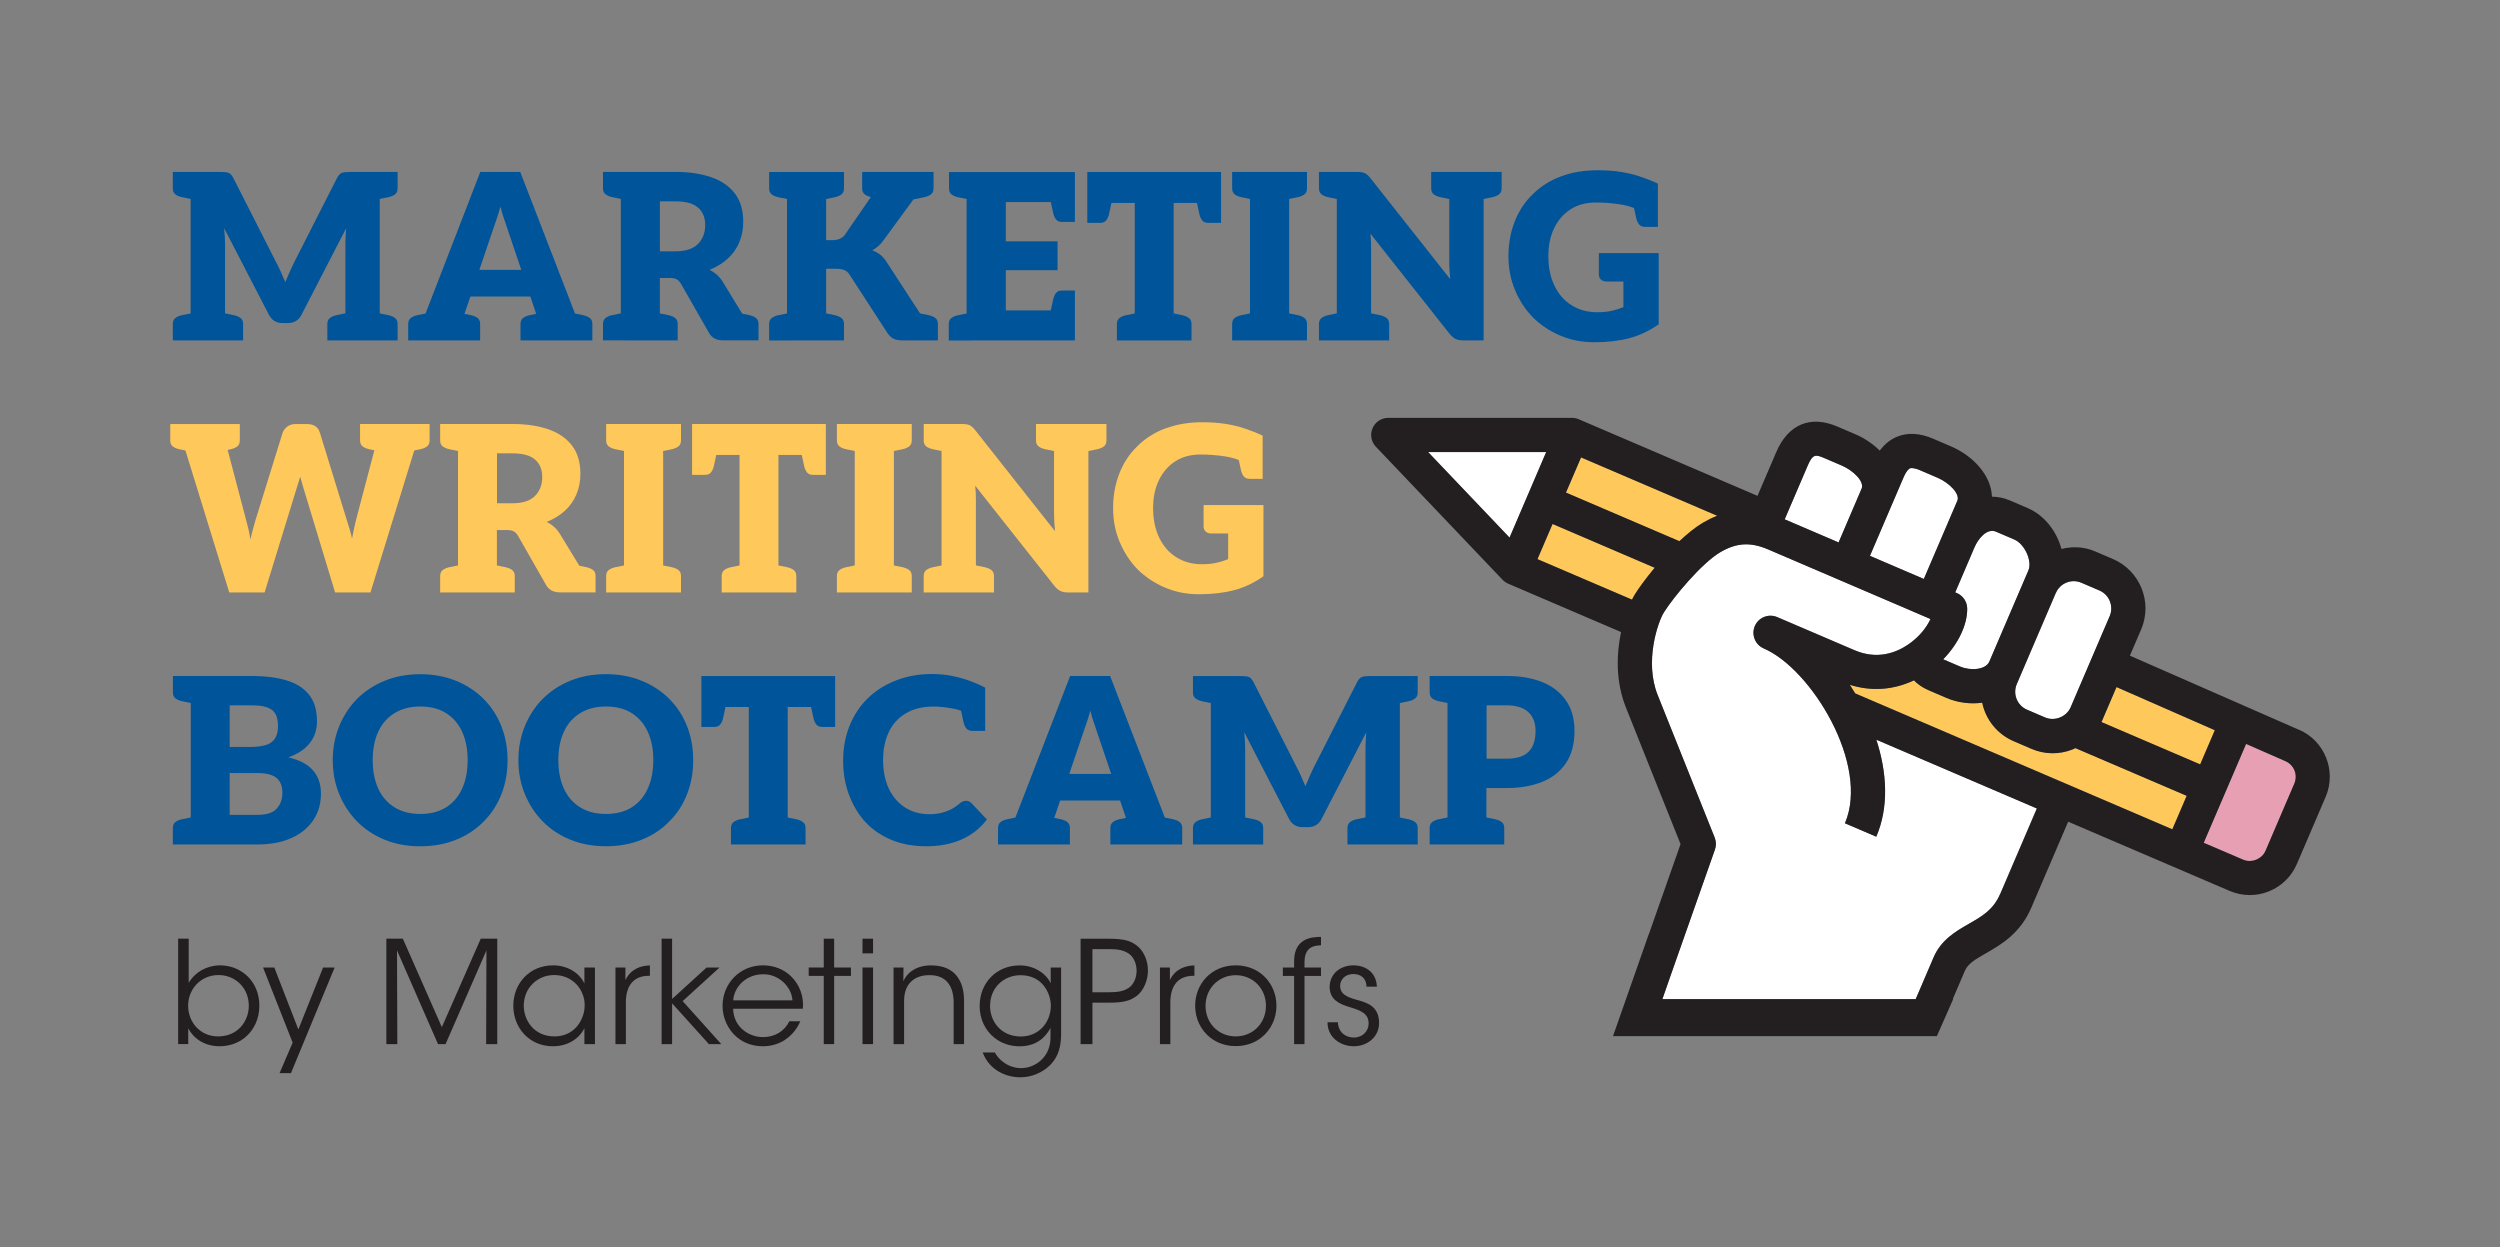 <?xml version="1.0" encoding="UTF-8"?><svg id="a" xmlns="http://www.w3.org/2000/svg" viewBox="0 0 500 249.48"><rect x="0" y="0" width="500" height="249.48" fill="#808080" stroke="none"/><path d="M39.06,68.08h9.56v-3.28c0-.52-.16-.92-.49-1.18-.32-.26-.76-.45-1.32-.58l-1.8-.37v-13.95c0-.46-.02-.95-.05-1.48-.03-.52-.08-1.06-.14-1.62l8.96,17.33c.58,1.11,1.49,1.66,2.73,1.66h1.06c1.26,0,2.17-.55,2.73-1.66l8.92-17.28c-.03.52-.06,1.04-.09,1.55-.03.51-.05,1.01-.05,1.5v13.95l-1.8.37c-.55.12-.99.32-1.32.58-.32.26-.49.65-.49,1.18v3.28h14.05v-3.28c0-.52-.16-.92-.49-1.18-.32-.26-.76-.45-1.32-.58l-1.76-.36v-22.89l1.76-.36c.55-.12.99-.32,1.32-.58.32-.26.49-.65.49-1.18v-3.28h-9.52c-.68,0-1.2.05-1.57.16-.37.11-.71.45-1.02,1.04l-8.64,17c-.31.62-.62,1.28-.92,1.99-.31.71-.57,1.32-.79,1.85-.28-.65-.55-1.29-.83-1.92-.28-.63-.57-1.24-.88-1.82l-8.69-17.1c-.31-.58-.64-.93-.99-1.04-.35-.11-.89-.16-1.59-.16h-9.52v3.28c0,.52.16.92.49,1.18.32.26.76.45,1.32.58l1.76.36v22.89l-1.76.36c-.55.12-.99.32-1.32.58-.32.26-.49.65-.49,1.18v3.28h4.48Z" fill="#00549a" stroke-width="0"/><path d="M86.14,68.08h9.89v-3.28c0-.52-.16-.92-.49-1.18-.32-.26-.76-.45-1.32-.58l-1.32-.27,1.18-3.47h11.99l1.17,3.47-1.33.27c-.55.12-.99.32-1.32.58-.32.26-.49.65-.49,1.18v3.28h14.37v-3.28c0-.52-.16-.92-.49-1.18-.32-.26-.76-.45-1.32-.58l-1.66-.34-10.95-28.31h-7.99l-10.95,28.31-1.66.34c-.55.12-.99.32-1.32.58-.32.26-.49.65-.49,1.18v3.28h4.48ZM98.56,46.04c.25-.77.5-1.51.76-2.22.26-.71.52-1.54.76-2.5.25.96.5,1.8.76,2.54.26.74.5,1.45.72,2.13l2.7,7.99h-8.39l2.69-7.95Z" fill="#00549a" stroke-width="0"/><path d="M125.1,68.08h10.44v-3.28c0-.52-.16-.92-.49-1.18-.32-.26-.76-.45-1.32-.58l-1.76-.36v-7.08h1.99c.62,0,1.09.09,1.41.28.32.19.61.49.85.92l5.59,9.79c.55.99,1.49,1.48,2.82,1.48h7.07v-3.28c0-.52-.16-.92-.49-1.18-.32-.26-.76-.45-1.32-.58l-1.45-.3-3.91-6.4c-.65-1.05-1.52-1.83-2.63-2.36,1.45-.59,2.67-1.34,3.67-2.26,1-.92,1.76-2.01,2.29-3.26.52-1.25.79-2.61.79-4.09,0-2.34-.57-4.24-1.71-5.71-1.14-1.46-2.73-2.54-4.76-3.23-2.03-.69-4.39-1.04-7.07-1.04h-14.51v3.28c0,.52.16.92.49,1.18.32.26.76.45,1.32.58l1.76.36v22.89l-1.76.36c-.55.12-.99.32-1.32.58-.32.26-.49.65-.49,1.18v3.28h4.48ZM131.99,40.27h3.14c2.03,0,3.53.42,4.48,1.25.95.83,1.43,1.99,1.43,3.47,0,1.57-.49,2.84-1.46,3.81-.97.97-2.46,1.46-4.46,1.46h-3.14v-9.98Z" fill="#00549a" stroke-width="0"/><path d="M158.31,68.08h10.49v-3.28c0-.52-.16-.92-.49-1.18-.32-.26-.76-.45-1.32-.58l-1.76-.36v-8.93h1.89c.74,0,1.32.09,1.73.25.42.17.76.47,1.04.9l7.62,11.74c.34.49.72.85,1.16,1.09.43.23,1.06.35,1.89.35h7.02v-3.28c0-.52-.16-.92-.49-1.18-.32-.26-.76-.45-1.32-.58l-1.76-.36-6.65-10.22c-.4-.65-.84-1.16-1.32-1.52-.48-.37-1.01-.66-1.59-.88.4-.21.79-.49,1.18-.81.38-.32.75-.73,1.09-1.22l5.96-8.14.42-.09h0s1.8-.37,1.8-.37c.55-.12.99-.32,1.32-.58.32-.26.49-.65.49-1.18v-3.28h-14.28v3.28c0,.52.16.92.49,1.18.31.25.73.44,1.25.56l-5.2,7.55c-.25.34-.58.6-.99.79-.42.18-.92.28-1.5.28h-1.25v-8.23l1.76-.36c.55-.12.99-.32,1.32-.58.32-.26.49-.65.49-1.18v-3.28h-14.97v3.28c0,.52.16.92.49,1.18.32.26.76.45,1.32.58l1.76.36v22.89l-1.76.36c-.55.12-.99.32-1.32.58-.32.26-.49.65-.49,1.18v3.28h4.48Z" fill="#00549a" stroke-width="0"/><path d="M194.23,68.08h20.75v-9.98h-2.59c-.52,0-.92.16-1.18.49-.26.32-.46.76-.58,1.32l-.47,2.17h-9v-8.04h10.35v-5.78h-10.35v-7.85h9l.47,2.17c.12.55.32.99.58,1.32.26.32.65.49,1.18.49h2.59v-9.98h-25.18v3.28c0,.52.16.92.49,1.18.32.26.76.45,1.32.58l1.71.35v22.9l-1.76.36c-.55.12-.99.32-1.32.58-.32.26-.49.65-.49,1.18v3.28h4.48Z" fill="#00549a" stroke-width="0"/><path d="M221.24,44.08c.26-.32.45-.76.58-1.32l.47-2.17h4.66v22.1l-1.76.36c-.55.12-.99.32-1.32.58-.32.26-.49.65-.49,1.18v3.28h14.92v-3.28c0-.52-.16-.92-.49-1.18-.32-.26-.76-.45-1.32-.58l-1.76-.36v-22.1h4.66l.47,2.17c.12.55.32.99.58,1.32.26.32.65.49,1.18.49h2.59v-10.17h-26.75v10.17h2.59c.52,0,.92-.16,1.18-.49Z" fill="#00549a" stroke-width="0"/><path d="M250.91,68.08h10.49v-3.28c0-.52-.16-.92-.49-1.18-.32-.26-.76-.45-1.32-.58l-1.76-.36v-22.89l1.76-.36c.55-.12.99-.32,1.32-.58.32-.26.49-.65.49-1.18v-3.28h-14.97v3.28c0,.52.16.92.49,1.18.32.26.76.45,1.32.58l1.76.36v22.89l-1.76.36c-.55.12-.99.32-1.32.58-.32.26-.49.65-.49,1.18v3.28h4.48Z" fill="#00549a" stroke-width="0"/><path d="M268.27,68.08h9.56v-3.28c0-.52-.16-.92-.49-1.18-.32-.26-.76-.45-1.32-.58l-1.8-.37v-12.66c0-.8,0-1.39-.02-1.76-.02-.37-.05-.88-.12-1.52l15.85,20.05c.4.49.81.83,1.22,1.02.42.19.92.28,1.5.28h4.07v-28.28l1.8-.37c.55-.12.99-.32,1.32-.58.32-.26.49-.65.49-1.18v-3.28h-14.09v3.28c0,.52.16.92.49,1.18.32.26.76.45,1.32.58l1.8.37v12.43c0,.52.01,1.09.05,1.71.03.62.08,1.25.14,1.89l-15.99-20.24c-.4-.49-.77-.82-1.11-.97-.34-.15-.83-.23-1.48-.23h-7.67v3.28c0,.52.16.92.49,1.18.32.26.76.45,1.32.58l1.76.36v22.89l-1.76.36c-.55.12-.99.32-1.32.58-.32.26-.49.65-.49,1.18v3.28h4.48Z" fill="#00549a" stroke-width="0"/><path d="M306.61,63.51c1.54,1.51,3.35,2.71,5.43,3.6,2.08.89,4.35,1.34,6.81,1.34,2.65,0,5.01-.28,7.07-.83,2.06-.55,4-1.48,5.82-2.77v-14.23h-11.97v4.3c0,.4.14.73.42.99.28.26.66.39,1.16.39h3.33v5.13c-.74.31-1.52.55-2.36.74-.83.18-1.79.28-2.86.28-1.94,0-3.65-.46-5.13-1.39-1.48-.92-2.63-2.23-3.44-3.93-.82-1.69-1.22-3.67-1.22-5.91,0-2.13.38-3.99,1.16-5.59.77-1.6,1.86-2.86,3.28-3.77,1.42-.91,3.11-1.36,5.08-1.36,1.54,0,3.1.12,4.69.35,1.06.15,2.03.41,2.92.75l.43,1.96c.12.55.32.99.58,1.32.26.32.65.49,1.18.49h2.59v-8.64c-1.26-.59-2.49-1.07-3.67-1.46-1.19-.38-2.45-.69-3.79-.9-1.34-.21-2.89-.32-4.64-.32-2.71,0-5.16.42-7.35,1.25-2.19.83-4.05,2.02-5.59,3.56-1.57,1.51-2.77,3.33-3.6,5.45s-1.25,4.44-1.25,6.93.45,4.74,1.34,6.84c.89,2.1,2.09,3.91,3.6,5.45Z" fill="#00549a" stroke-width="0"/><path d="M35.83,89.84l1.26.26,8.76,28.39h7.07l6.42-20.88c.12-.37.24-.75.35-1.13.11-.39.22-.76.35-1.13.03.09.1.34.21.74.11.4.25.91.44,1.52l6.33,20.88h7.07l8.76-28.39,1.26-.26c.55-.12.99-.32,1.32-.58.32-.26.49-.65.49-1.18v-3.28h-13.91v3.28c0,.52.16.92.49,1.18.32.26.76.45,1.32.58l1.05.22-3.69,14.02c-.12.52-.25,1.09-.39,1.71-.14.62-.27,1.26-.39,1.94-.12-.68-.29-1.32-.49-1.94-.2-.62-.38-1.19-.53-1.71l-5.41-17.56c-.34-1.14-1.2-1.71-2.59-1.71h-2.31c-.65,0-1.19.18-1.64.53-.45.35-.75.75-.9,1.18l-5.45,17.56c-.22.74-.42,1.49-.62,2.24-.2.76-.33,1.29-.39,1.59-.09-.71-.22-1.39-.37-2.03-.15-.65-.31-1.25-.46-1.8l-3.71-14.1.62-.13c.55-.12.99-.32,1.32-.58.32-.26.49-.65.49-1.18v-3.28h-13.91v3.28c0,.52.16.92.49,1.18.32.26.76.45,1.32.58Z" fill="#ffc85a" stroke-width="0"/><path d="M115.87,113.15l-3.91-6.4c-.65-1.05-1.52-1.83-2.63-2.36,1.45-.59,2.67-1.34,3.67-2.26,1-.92,1.76-2.01,2.29-3.26.52-1.25.79-2.61.79-4.09,0-2.34-.57-4.24-1.71-5.71-1.14-1.46-2.73-2.54-4.76-3.23s-4.39-1.04-7.07-1.04h-14.51v3.28c0,.52.16.92.49,1.18.32.26.76.45,1.32.58l1.76.36v22.89l-1.76.36c-.55.12-.99.32-1.32.58-.32.26-.49.65-.49,1.18v3.28h14.92v-3.28c0-.52-.16-.92-.49-1.18-.32-.26-.76-.45-1.32-.58l-1.76-.36v-7.08h1.99c.62,0,1.09.09,1.41.28.32.19.61.49.85.92l5.59,9.79c.55.99,1.49,1.48,2.82,1.48h7.07v-3.28c0-.52-.16-.92-.49-1.18-.32-.26-.76-.45-1.32-.58l-1.45-.3ZM107,99.19c-.97.97-2.46,1.46-4.46,1.46h-3.14v-9.98h3.14c2.03,0,3.53.42,4.48,1.25.95.83,1.43,1.99,1.43,3.47,0,1.57-.49,2.84-1.46,3.81Z" fill="#ffc85a" stroke-width="0"/><path d="M123.04,113.45c-.55.12-.99.32-1.32.58-.32.26-.49.65-.49,1.18v3.28h14.97v-3.28c0-.52-.16-.92-.49-1.18-.32-.26-.76-.45-1.32-.58l-1.76-.36v-22.89l1.76-.36c.55-.12.99-.32,1.32-.58.32-.26.49-.65.49-1.18v-3.28h-14.97v3.28c0,.52.16.92.49,1.18.32.26.76.45,1.32.58l1.76.36v22.89l-1.76.36Z" fill="#ffc85a" stroke-width="0"/><path d="M142.2,94.48c.26-.32.45-.76.58-1.32l.47-2.17h4.66v22.1l-1.76.36c-.55.12-.99.32-1.32.58-.32.26-.49.65-.49,1.18v3.28h14.92v-3.28c0-.52-.16-.92-.49-1.18-.32-.26-.76-.45-1.32-.58l-1.76-.36v-22.1h4.66l.47,2.17c.12.55.32.99.58,1.32.26.32.65.49,1.18.49h2.59v-10.17h-26.75v10.17h2.59c.52,0,.92-.16,1.18-.49Z" fill="#ffc85a" stroke-width="0"/><path d="M169.19,113.45c-.55.12-.99.32-1.32.58-.32.26-.49.65-.49,1.18v3.28h14.97v-3.28c0-.52-.16-.92-.49-1.18-.32-.26-.76-.45-1.32-.58l-1.76-.36v-22.89l1.76-.36c.55-.12.99-.32,1.32-.58.32-.26.49-.65.49-1.18v-3.28h-14.97v3.28c0,.52.16.92.49,1.18.32.26.76.45,1.32.58l1.76.36v22.89l-1.76.36Z" fill="#ffc85a" stroke-width="0"/><path d="M184.74,88.08c0,.52.16.92.49,1.18.32.26.76.45,1.32.58l1.76.36v22.89l-1.76.36c-.55.12-.99.32-1.32.58-.32.26-.49.65-.49,1.18v3.28h14.05v-3.28c0-.52-.16-.92-.49-1.18-.32-.26-.76-.45-1.32-.58l-1.8-.37v-12.66c0-.8,0-1.39-.02-1.76-.02-.37-.05-.88-.12-1.52l15.85,20.05c.4.49.81.83,1.22,1.02.42.19.92.28,1.5.28h4.07v-28.28l1.8-.37c.55-.12.99-.32,1.32-.58.32-.26.49-.65.49-1.18v-3.28h-14.09v3.28c0,.52.16.92.49,1.18.32.26.76.45,1.32.58l1.8.37v12.43c0,.52.02,1.09.05,1.71.03.62.08,1.25.14,1.89l-15.99-20.24c-.4-.49-.77-.82-1.11-.97-.34-.15-.83-.23-1.48-.23h-7.67v3.28Z" fill="#ffc85a" stroke-width="0"/><path d="M233.06,85.68c-2.19.83-4.05,2.02-5.59,3.56-1.57,1.51-2.77,3.33-3.6,5.45s-1.25,4.44-1.25,6.93.45,4.74,1.34,6.84c.89,2.1,2.09,3.91,3.6,5.45,1.54,1.51,3.35,2.71,5.43,3.6,2.08.89,4.35,1.34,6.81,1.34,2.65,0,5.01-.28,7.07-.83,2.06-.55,4-1.48,5.82-2.77v-14.23h-11.97v4.3c0,.4.14.73.42.99.28.26.66.39,1.16.39h3.33v5.13c-.74.31-1.52.55-2.36.74-.83.18-1.79.28-2.86.28-1.94,0-3.65-.46-5.13-1.39-1.48-.92-2.63-2.23-3.44-3.93-.82-1.69-1.22-3.67-1.22-5.91,0-2.13.38-3.99,1.16-5.59.77-1.6,1.86-2.86,3.28-3.77,1.42-.91,3.11-1.36,5.08-1.36,1.54,0,3.1.12,4.69.35,1.06.15,2.03.41,2.92.75l.43,1.96c.12.55.32.99.58,1.32.26.32.65.49,1.18.49h2.59v-8.64c-1.26-.59-2.49-1.07-3.67-1.46-1.19-.38-2.45-.69-3.79-.9-1.34-.21-2.89-.32-4.64-.32-2.71,0-5.16.42-7.35,1.25Z" fill="#ffc85a" stroke-width="0"/><path d="M36.38,163.85c-.55.12-.99.32-1.32.58-.32.26-.49.65-.49,1.18v3.28h17c2.56,0,4.78-.42,6.68-1.27,1.89-.85,3.36-2.03,4.39-3.56,1.03-1.52,1.55-3.3,1.55-5.34,0-1.88-.53-3.43-1.59-4.64-1.06-1.22-2.7-2.09-4.92-2.61,1.29-.46,2.36-1.05,3.21-1.76.85-.71,1.48-1.52,1.89-2.43s.62-1.9.62-2.98c0-2.25-.53-4.03-1.59-5.36-1.06-1.32-2.56-2.28-4.5-2.86-1.94-.58-4.2-.88-6.79-.88h-15.94v3.28c0,.52.16.92.49,1.18.32.26.76.45,1.32.58l1.76.36v22.89l-1.76.36ZM45.95,141.07h4.57c1.72,0,3,.29,3.83.88.83.59,1.25,1.68,1.25,3.28,0,1.08-.22,1.93-.65,2.54-.43.62-1.06,1.04-1.89,1.27-.83.23-1.85.35-3.05.35h-4.07v-8.32ZM45.95,154.61h5.45c1.82,0,3.12.32,3.9.97.79.65,1.18,1.65,1.18,3,0,1.23-.37,2.27-1.11,3.12-.74.85-2.05,1.27-3.93,1.27h-5.5v-8.36Z" fill="#00549a" stroke-width="0"/><path d="M91.24,136.18c-2.17-.89-4.57-1.34-7.18-1.34s-5,.44-7.14,1.32c-2.14.88-3.98,2.09-5.52,3.63-1.51,1.54-2.7,3.36-3.56,5.45-.86,2.1-1.29,4.36-1.29,6.79s.43,4.7,1.29,6.79c.86,2.1,2.05,3.91,3.56,5.45,1.54,1.57,3.38,2.8,5.52,3.67,2.14.88,4.52,1.32,7.14,1.32s5.01-.44,7.18-1.32,4.01-2.1,5.52-3.67c1.54-1.54,2.72-3.36,3.53-5.45.82-2.09,1.22-4.36,1.22-6.79s-.41-4.65-1.22-6.75c-.82-2.09-1.99-3.91-3.53-5.45-1.51-1.54-3.35-2.76-5.52-3.65ZM92.42,157.73c-.74,1.62-1.81,2.86-3.21,3.74-1.4.88-3.12,1.32-5.15,1.32s-3.72-.44-5.15-1.32c-1.43-.88-2.52-2.13-3.26-3.74-.74-1.62-1.11-3.52-1.11-5.71s.37-4.08,1.11-5.68c.74-1.6,1.83-2.84,3.26-3.72,1.43-.88,3.15-1.32,5.15-1.32s3.75.44,5.15,1.32c1.4.88,2.47,2.12,3.21,3.72.74,1.6,1.11,3.5,1.11,5.68s-.37,4.09-1.11,5.71Z" fill="#00549a" stroke-width="0"/><path d="M114.05,136.15c-2.14.88-3.98,2.09-5.52,3.63-1.51,1.54-2.7,3.36-3.56,5.45-.86,2.1-1.29,4.36-1.29,6.79s.43,4.7,1.29,6.79c.86,2.1,2.05,3.91,3.56,5.45,1.54,1.57,3.38,2.8,5.52,3.67,2.14.88,4.52,1.32,7.14,1.32s5.01-.44,7.18-1.32,4.01-2.1,5.52-3.67c1.54-1.54,2.72-3.36,3.53-5.45.82-2.09,1.22-4.36,1.22-6.79s-.41-4.65-1.22-6.75c-.82-2.09-1.99-3.91-3.53-5.45-1.51-1.54-3.35-2.76-5.52-3.65-2.17-.89-4.57-1.34-7.18-1.34s-5,.44-7.14,1.32ZM129.55,146.34c.74,1.6,1.11,3.5,1.11,5.68s-.37,4.09-1.11,5.71-1.81,2.86-3.21,3.74c-1.4.88-3.12,1.32-5.15,1.32s-3.72-.44-5.15-1.32c-1.43-.88-2.52-2.13-3.26-3.74-.74-1.62-1.11-3.52-1.11-5.71s.37-4.08,1.11-5.68c.74-1.6,1.83-2.84,3.26-3.72,1.43-.88,3.15-1.32,5.15-1.32s3.75.44,5.15,1.32c1.4.88,2.47,2.12,3.21,3.72Z" fill="#00549a" stroke-width="0"/><path d="M162.21,141.4l.47,2.17c.12.55.32.99.58,1.32.26.32.65.49,1.18.49h2.59v-10.17h-26.75v10.17h2.59c.52,0,.92-.16,1.18-.49.26-.32.45-.76.58-1.32l.47-2.17h4.66v22.1l-1.76.36c-.55.12-.99.32-1.32.58-.32.26-.49.65-.49,1.18v3.28h14.92v-3.28c0-.52-.16-.92-.49-1.18-.32-.26-.76-.45-1.32-.58l-1.76-.36v-22.1h4.66Z" fill="#00549a" stroke-width="0"/><path d="M185.23,169.26c2.62,0,4.96-.45,7.02-1.34,2.06-.89,3.77-2.23,5.13-4.02l-3.1-3.28c-.31-.31-.66-.46-1.06-.46-.25,0-.49.05-.72.16-.23.11-.42.24-.58.39-.86.74-1.8,1.28-2.8,1.62-1,.34-2.06.51-3.17.51-1.94,0-3.61-.46-5.01-1.39-1.4-.92-2.47-2.19-3.21-3.81-.74-1.62-1.11-3.49-1.11-5.61s.38-4.03,1.15-5.64c.77-1.6,1.91-2.85,3.42-3.74,1.51-.89,3.34-1.34,5.5-1.34,1.14,0,2.42.13,3.83.39.62.11,1.17.26,1.69.44l.48,2.22c.12.55.32.99.58,1.32.26.32.65.49,1.18.49h2.59v-8.64c-.8-.43-1.75-.85-2.84-1.27-1.09-.42-2.3-.76-3.63-1.04-1.32-.28-2.74-.42-4.25-.42-2.53,0-4.9.43-7.12,1.29-2.22.86-4.11,2.06-5.68,3.6-1.54,1.51-2.74,3.33-3.6,5.45-.86,2.13-1.29,4.47-1.29,7.02s.41,4.81,1.22,6.93c.82,2.13,1.93,3.94,3.35,5.45,1.36,1.42,3.04,2.56,5.06,3.42,2.02.86,4.34,1.29,6.95,1.29Z" fill="#00549a" stroke-width="0"/><path d="M223.88,163.85c-.55.12-.99.32-1.32.58-.32.26-.49.65-.49,1.18v3.28h14.37v-3.28c0-.52-.16-.92-.49-1.18-.32-.26-.76-.45-1.32-.58l-1.66-.34-10.95-28.31h-7.99l-10.95,28.31-1.66.34c-.55.12-.99.32-1.32.58-.32.26-.49.65-.49,1.18v3.28h14.37v-3.28c0-.52-.16-.92-.49-1.18-.32-.26-.76-.45-1.32-.58l-1.32-.27,1.18-3.47h11.99l1.17,3.47-1.33.27ZM213.85,154.8l2.69-7.95c.25-.77.5-1.51.76-2.22.26-.71.52-1.54.76-2.5.25.96.5,1.8.76,2.54.26.74.5,1.45.72,2.13l2.7,7.99h-8.4Z" fill="#00549a" stroke-width="0"/><path d="M260.26,155.33c-.28-.63-.57-1.24-.88-1.82l-8.69-17.1c-.31-.58-.64-.93-.99-1.04-.35-.11-.89-.16-1.59-.16h-9.52v3.28c0,.52.16.92.49,1.18.32.26.76.45,1.32.58l1.76.36v22.89l-1.76.36c-.55.12-.99.32-1.32.58-.32.26-.49.65-.49,1.18v3.28h14.05v-3.28c0-.52-.16-.92-.49-1.18-.32-.26-.76-.45-1.32-.58l-1.8-.37v-13.95c0-.46-.02-.95-.05-1.48-.03-.52-.08-1.06-.14-1.62l8.96,17.33c.59,1.11,1.49,1.66,2.73,1.66h1.06c1.26,0,2.17-.55,2.73-1.66l8.92-17.28c-.03.52-.06,1.04-.09,1.55-.03.51-.05,1.01-.05,1.5v13.95l-1.8.37c-.55.12-.99.32-1.32.58-.32.26-.49.65-.49,1.18v3.28h14.05v-3.28c0-.52-.16-.92-.49-1.18-.32-.26-.76-.45-1.32-.58l-1.76-.36v-22.89l1.76-.36c.55-.12.99-.32,1.32-.58.32-.26.49-.65.49-1.18v-3.28h-9.52c-.68,0-1.2.05-1.57.16-.37.11-.71.45-1.02,1.04l-8.64,17c-.31.62-.62,1.28-.92,1.99-.31.71-.57,1.32-.79,1.85-.28-.65-.55-1.29-.83-1.92Z" fill="#00549a" stroke-width="0"/><path d="M287.74,163.85c-.55.12-.99.32-1.32.58-.32.26-.49.65-.49,1.18v3.28h14.92v-3.28c0-.52-.16-.92-.49-1.18-.32-.26-.76-.45-1.32-.58l-1.76-.36v-5.88h4.07c2.71,0,5.08-.42,7.12-1.25s3.61-2.09,4.74-3.77c1.12-1.68,1.69-3.81,1.69-6.4,0-2.43-.57-4.47-1.71-6.1-1.14-1.63-2.72-2.86-4.74-3.67-2.02-.82-4.38-1.22-7.09-1.22h-15.43v3.28c0,.52.16.92.49,1.18.32.26.76.45,1.32.58l1.76.36v22.89l-1.76.36ZM297.31,141.07h4.07c1.88,0,3.3.45,4.27,1.34.97.89,1.46,2.16,1.46,3.79,0,1.17-.19,2.17-.58,3-.39.83-1,1.46-1.85,1.89-.85.43-1.95.65-3.3.65h-4.07v-10.67Z" fill="#00549a" stroke-width="0"/><path d="M37.65,208.82v-3.16c.37.72.87,1.35,1.47,1.88,1.22,1.08,2.87,1.71,4.8,1.71s3.69-.63,5.03-1.71c1.82-1.46,2.92-3.75,2.92-6.41,0-4.78-3.53-8.06-7.89-8.06-2.65.03-4.96,1.34-6.24,3.5v-8.83h-2.11v21.07h2.02ZM43.69,195.01c3.42,0,6.07,2.62,6.07,6.12v.03c0,2.96-2.08,6.12-6.15,6.12-3.56,0-5.98-2.82-5.98-6.15s2.53-6.12,6.07-6.12Z" fill="#231f20" stroke-width="0"/><polygon points="55.91 214.63 58.19 214.63 61.12 207.54 66.93 193.5 64.62 193.5 59.67 205.89 54.86 193.5 52.61 193.5 58.14 207.54 58.53 208.53 55.91 214.63" fill="#231f20" stroke-width="0"/><polygon points="79.46 208.82 79.46 207.54 79.4 190.08 87.04 207.54 87.61 208.82 89.11 208.82 89.67 207.54 97.29 190.08 97.23 207.54 97.23 208.82 99.45 208.82 99.45 207.54 99.45 187.74 96.15 187.74 88.37 205.43 80.57 187.74 77.27 187.74 77.27 207.54 77.27 208.82 79.46 208.82" fill="#231f20" stroke-width="0"/><path d="M115.42,207.54c.59-.52,1.08-1.15,1.46-1.88v3.16h2.11v-15.32h-2.11v3.22c-.74-1.74-2.99-3.65-6.27-3.65-4.67,0-7.95,3.59-7.95,8.09,0,2.49,1.04,4.86,2.92,6.38,1.3,1.05,2.99,1.71,5.03,1.71,1.87,0,3.54-.6,4.8-1.71ZM104.75,201.19v-.03c0-3.42,2.56-6.15,6.09-6.15,2.71,0,4.76,1.57,5.61,3.67.34.74.51,1.6.48,2.45,0,.83-.17,1.68-.51,2.42-.83,2.16-2.82,3.73-5.52,3.73-4.21,0-6.12-3.33-6.15-6.09Z" fill="#231f20" stroke-width="0"/><path d="M125.17,208.82v-8.34c0-3.47,1.65-5.32,4.61-5.32h.2v-2.08c-1.8.06-3.79.66-4.9,2.93v-2.51h-1.99v15.32h2.08Z" fill="#231f20" stroke-width="0"/><polygon points="134.42 208.82 134.42 207.54 134.42 200.67 140.62 207.54 141.77 208.82 144.25 208.82 143.1 207.54 136.53 200.22 143.91 193.5 141.32 193.5 134.42 199.79 134.42 187.74 132.32 187.74 132.32 207.54 132.32 208.82 134.42 208.82" fill="#231f20" stroke-width="0"/><path d="M156.95,207.99c.22-.14.43-.29.64-.46,1.02-.81,1.87-1.9,2.47-3.27h-2.19c-1,1.99-2.9,3.16-5.27,3.16-2.59.03-5.87-1.82-5.98-5.67h13.95c.23-2.45-.63-4.81-2.39-6.52-1.45-1.4-3.45-2.16-5.61-2.16-4.58,0-8.06,3.62-8.06,8.12,0,2.31,1.02,4.76,2.99,6.35,1.29,1.04,2.99,1.71,5.1,1.71,1.57,0,3.08-.43,4.36-1.25ZM152.59,194.86c3.16-.09,5.75,2.53,5.9,5.21h-11.85c.2-2.79,2.65-5.21,5.95-5.21Z" fill="#231f20" stroke-width="0"/><polygon points="166.83 208.82 166.83 207.54 166.83 195.18 170.19 195.18 170.19 193.5 166.83 193.5 166.83 187.74 164.75 187.74 164.75 193.5 161.74 193.5 161.74 195.18 164.75 195.18 164.75 207.54 164.75 208.82 166.83 208.82" fill="#231f20" stroke-width="0"/><rect x="172.5" y="187.74" width="2.11" height="2.93" fill="#231f20" stroke-width="0"/><polygon points="174.61 208.82 174.61 207.54 174.61 193.5 172.5 193.5 172.5 207.54 172.5 208.82 174.61 208.82" fill="#231f20" stroke-width="0"/><path d="M180.82,208.82v-8.66c0-3.19,1.82-5.1,4.98-5.13,3.45-.06,4.93,2.19,4.93,5.5v8.29h2.08v-8.71c0-3.73-1.68-6.98-6.44-7.03-2.73-.06-4.81,1.17-5.7,3.16.03-1.02.03-1.88.03-2.73h-1.99v15.32h2.11Z" fill="#231f20" stroke-width="0"/><path d="M208.61,207.54c.61-.55,1.11-1.22,1.49-1.96v1.96c0,3.82-2.99,6.09-5.92,6.09-.97,0-2.28-.31-3.39-1.11-.91-.63-1.45-1.37-1.82-2.02h-2.42c.97,2.76,3.76,4.96,7.58,4.96,2.08,0,4.3-.88,5.81-2.36,1.26-1.21,2.16-2.93,2.26-5.55,0-.16.02-.31.02-.48v-13.56h-2.08v3.16c-.85-1.88-3.19-3.59-6.21-3.59-4.67,0-8,3.53-8,8.12,0,2.57,1.09,4.87,2.95,6.35,1.33,1.07,3.05,1.71,5.06,1.71s3.53-.65,4.69-1.71ZM198.02,201.16v-.03c0-3.59,2.73-6.09,6.09-6.09,2.19,0,3.73.91,4.67,2.14.97,1.22,1.39,2.73,1.39,4.02-.03,1.68-.65,3.22-1.71,4.33-1.08,1.11-2.56,1.77-4.3,1.77-3.96,0-6.15-3.02-6.15-6.12Z" fill="#231f20" stroke-width="0"/><path d="M218.49,208.82v-8.29h3.39c2.73,0,4.16-.34,5.55-1.42,1.28-1,2.16-3.02,2.16-5.01s-.85-3.93-2.25-5.01c-1.31-1-2.71-1.34-5.67-1.34h-5.55v21.07h2.36ZM218.49,189.82h3.3c1.79,0,2.88.2,3.93.88.94.6,1.6,1.94,1.6,3.45s-.66,2.82-1.57,3.42c-1.05.68-2.14.88-3.9.88h-3.36v-8.63Z" fill="#231f20" stroke-width="0"/><path d="M234.07,208.82v-8.34c0-3.47,1.65-5.32,4.61-5.32h.2v-2.08c-1.79.06-3.79.66-4.9,2.93v-2.51h-1.99v15.32h2.08Z" fill="#231f20" stroke-width="0"/><path d="M252.24,207.54c1.93-1.5,3.05-3.84,3.05-6.38,0-4.3-3.19-8.09-8.14-8.09s-8.12,3.79-8.12,8.06v.03c0,2.54,1.12,4.88,3.04,6.38,1.34,1.04,3.06,1.68,5.08,1.68s3.76-.64,5.1-1.68ZM241.11,201.19v-.03c0-3.5,2.65-6.12,6.04-6.12s6.04,2.62,6.04,6.12-2.62,6.12-6.04,6.12-6.04-2.62-6.04-6.09Z" fill="#231f20" stroke-width="0"/><path d="M260.9,208.82v-13.64h3.3v-1.68h-3.3v-1.05c0-3.33,2.25-3.33,3.3-3.39v-1.68c-1.65,0-5.38.14-5.38,4.87v1.25h-2.25v1.68h2.25v13.64h2.08Z" fill="#231f20" stroke-width="0"/><path d="M270.75,209.25c1.63,0,3.06-.65,3.98-1.71.72-.83,1.14-1.92,1.08-3.16-.11-3.28-2.56-3.9-4.76-4.5-1.85-.54-2.96-1.14-3.02-2.59-.06-1.34.97-2.48,2.65-2.48,1.54,0,2.62.91,2.62,2.53h2.08c-.14-3.1-2.53-4.27-4.67-4.27-2.59,0-4.78,1.62-4.78,4.38.06,2.42,1.77,3.3,3.96,3.96,2.65.77,3.79,1.48,3.84,3.22.03,1.57-1.2,2.88-2.96,2.88-1.54,0-3.1-.94-3.19-3.05h-2.08c.01,1.29.46,2.31,1.15,3.08,1.03,1.14,2.6,1.71,4.09,1.71Z" fill="#231f20" stroke-width="0"/><path d="M391.46,100.15c.59-1.38-1.63-3.6-3.94-4.59l-3.61-1.55c-.86-.37-1.58-.46-1.92-.35-.15.06-.68.39-1.31,1.87l-6.7,15.64,10.78,4.62,6.7-15.64Z" fill="#fff" stroke-width="0"/><path d="M372.32,97.72c.59-1.38-1.63-3.6-3.94-4.59l-3.61-1.55c-1.62-.69-2.23-.81-3.23,1.52l-4.61,10.76,10.78,4.62,4.61-10.77Z" fill="#fff" stroke-width="0"/><path d="M391.37,118.62c1.24.53,2.05,1.74,2.07,3.08.05,3.28-1.81,7.1-4.8,10.17l3.34,1.43c2.13.91,5.14.69,5.88-.96l6.95-16.22.87-2.03c.81-1.88-.75-5.29-2.82-6.18l-3.62-1.55c-1.86-.8-3.61,1.42-4.34,3.11l-3.86,9.02.33.14Z" fill="#fff" stroke-width="0"/><polygon points="285.62 90.41 301.91 107.52 309.24 90.41 285.62 90.41" fill="#fff" stroke-width="0"/><path d="M404.13,135.02l-.77,1.8c-.84,1.98.07,4.27,2.05,5.12l3.61,1.55c1.92.83,4.3-.13,5.12-2.04l7.81-18.23c.85-1.97-.07-4.27-2.05-5.12l-3.61-1.55c-.96-.41-2.02-.42-2.98-.04-.97.39-1.72,1.13-2.13,2.08l-3.93,9.17-3.1,7.24s0,.01,0,.02Z" fill="#fff" stroke-width="0"/><path d="M375.25,167.33l-6.27-2.69c5.03-11.73-6.78-30.91-16.23-34.96-.87-.37-1.5-1.06-1.82-1.87-.32-.81-.34-1.75.03-2.61.74-1.73,2.75-2.54,4.48-1.79l15.46,6.62c4.55,1.95,8.31.49,10.66-1.09,2.33-1.57,3.81-3.56,4.53-5.15l-32.45-13.91c-3.55-1.52-6.31-1.37-9.59.55-3.7,2.17-9.41,9.03-11.28,12.04-1.22,1.97-3.91,9.86-1.25,16.51l11.41,28.52c.31.77.33,1.62.05,2.4l-8.82,25.06-1.69,4.85h50.66l.76-1.76,2.81-6.56c1.52-3.56,4.47-5.25,7.07-6.74,2.63-1.51,4.9-2.81,6.24-5.94l7.35-17.15-32.11-13.76c2.14,6.57,2.54,13.46-.01,19.4Z" fill="#fff" stroke-width="0"/><path d="M310.51,104.79l-3.02,7.04,18.91,8.1c.2-.4.4-.76.58-1.06.8-1.29,2.22-3.23,3.96-5.32l-20.43-8.76Z" fill="#ffc85a" stroke-width="0"/><path d="M340.6,104.54c.95-.56,1.89-1.02,2.84-1.39l-27.23-11.67-3.02,7.04,22.69,9.72c1.58-1.49,3.2-2.81,4.72-3.7Z" fill="#ffc85a" stroke-width="0"/><path d="M457.08,152.22l-7.86-3.45-8.48,19.78,7.89,3.38c1.68.72,3.76-.12,4.48-1.79l5.76-13.44c.74-1.73-.06-3.74-1.79-4.48Z" fill="#e7a0b3" stroke-width="0"/><path d="M423.29,137.41l-2.88,6.72c-.04.1-.09.18-.14.28l19.76,8.47,2.93-6.84-19.67-8.63Z" fill="#ffc85a" stroke-width="0"/><path d="M414.54,149.86c-2.66,1.06-5.57,1.03-8.21-.1l-3.61-1.55c-3.34-1.43-5.58-4.37-6.27-7.69-2.36.34-4.93,0-7.16-.96l-3.61-1.55c-1.24-.53-2.15-1.21-2.88-1.96-4.1,1.95-8.52,2.26-12.83.89.37.57.73,1.14,1.08,1.73l63.42,27.18,2.88-6.72-22.26-9.54c-.18.08-.36.18-.55.25Z" fill="#ffc85a" stroke-width="0"/><path d="M459.79,145.96l-33.81-14.83,2.25-5.24h0c2.33-5.43-.2-11.75-5.63-14.08l-3.62-1.55c-2.14-.92-4.49-1.02-6.69-.47-.94-3.51-3.39-6.73-6.74-8.17l-3.62-1.55c-1.17-.5-2.36-.73-3.54-.73-.15-4.34-3.85-8.21-8.18-10.06l-3.61-1.55c-2.73-1.17-5.23-1.26-7.38-.31-1.25.56-2.34,1.46-3.27,2.7-1.36-1.34-3.05-2.49-4.88-3.27l-3.62-1.55c-5.37-2.3-9.81-.44-12.19,5.1l-3.76,8.77-35.75-15.32c-.42-.18-.88-.28-1.34-.28h-36.76c-1.37,0-2.6.81-3.14,2.07-.54,1.25-.28,2.71.66,3.7l25.35,26.62c.32.33.7.6,1.13.78l22.56,9.67c-.93,4.42-1.1,9.91.97,15.08l10.93,27.33-6.33,17.99h-.02s-4.78,13.64-4.78,13.64l-.49,1.39h0s-1.89,5.39-1.89,5.39h64.77l3.28-7.44h-.09l2.41-5.62c.6-1.39,1.91-2.2,4.19-3.5,3.06-1.76,6.88-3.94,9.12-9.18l7.35-17.15,32.29,13.84c2.52,1.08,5.3,1.11,7.84.1,2.54-1.02,4.53-2.96,5.61-5.47l5.76-13.44c2.22-5.19-.19-11.22-5.35-13.44ZM411.17,118.59c.41-.96,1.17-1.7,2.13-2.08.97-.39,2.02-.37,2.98.04l3.61,1.55c1.97.85,2.89,3.14,2.05,5.12l-7.81,18.23c-.82,1.91-3.2,2.87-5.12,2.04l-3.61-1.55c-1.98-.85-2.89-3.14-2.05-5.12l.77-1.8s0-.01,0-.02l3.1-7.24,3.93-9.17ZM399.24,106.35l3.62,1.55c2.07.89,3.63,4.3,2.82,6.18l-.87,2.03-6.95,16.22c-.74,1.65-3.75,1.87-5.88.96l-3.34-1.43c2.98-3.07,4.85-6.89,4.8-10.17-.02-1.34-.83-2.55-2.07-3.08l-.33-.14,3.86-9.02c.73-1.69,2.48-3.91,4.34-3.11ZM380.69,95.53c.63-1.47,1.16-1.8,1.31-1.87.34-.11,1.05-.02,1.92.35l3.61,1.55c2.31.99,4.53,3.21,3.94,4.59l-6.7,15.64-10.78-4.62,6.7-15.64ZM361.55,93.1c1-2.33,1.61-2.21,3.23-1.52l3.61,1.55c2.31.99,4.53,3.21,3.94,4.59l-4.61,10.77-10.78-4.62,4.61-10.76ZM316.21,91.48l27.23,11.67c-.94.37-1.89.84-2.84,1.39-1.52.89-3.13,2.21-4.72,3.7l-22.69-9.72,3.02-7.04ZM285.62,90.41h23.62s-7.33,17.11-7.33,17.11l-16.29-17.11ZM326.4,119.93l-18.91-8.1,3.02-7.04,20.43,8.76c-1.74,2.09-3.16,4.04-3.96,5.32-.19.3-.38.67-.58,1.06ZM400.02,178.83c-1.35,3.14-3.61,4.44-6.24,5.94-2.6,1.49-5.55,3.18-7.07,6.74l-2.81,6.56-.76,1.76h-50.66l1.69-4.85,8.82-25.06c.27-.78.26-1.63-.05-2.4l-11.41-28.52c-2.66-6.65.02-14.54,1.25-16.51,1.87-3.01,7.57-9.87,11.28-12.04,3.27-1.92,6.04-2.07,9.59-.55l32.45,13.91c-.72,1.59-2.2,3.59-4.53,5.15-2.35,1.58-6.11,3.05-10.66,1.09l-15.46-6.62c-1.73-.74-3.74.06-4.48,1.79-.37.87-.36,1.8-.03,2.61.32.81.96,1.5,1.82,1.87,9.45,4.05,21.25,23.22,16.23,34.96l6.27,2.69c2.55-5.95,2.15-12.83.01-19.4l32.11,13.76-7.35,17.15ZM434.46,165.87l-63.42-27.18c-.35-.59-.71-1.16-1.08-1.73,4.3,1.37,8.73,1.05,12.83-.89.73.75,1.64,1.42,2.88,1.96l3.61,1.55c2.24.96,4.8,1.29,7.16.96.69,3.31,2.93,6.25,6.27,7.69l3.61,1.55c2.63,1.13,5.55,1.16,8.21.1.19-.08.37-.17.55-.25l22.26,9.54-2.88,6.72ZM420.28,144.41c.04-.09.09-.18.14-.28l2.88-6.72,19.67,8.63-2.93,6.84-19.76-8.47ZM458.87,156.71l-5.76,13.44c-.72,1.68-2.8,2.51-4.48,1.79l-7.89-3.38,8.48-19.78,7.86,3.45c1.73.74,2.53,2.75,1.79,4.48Z" fill="#231f20" stroke-width="0"/></svg>
